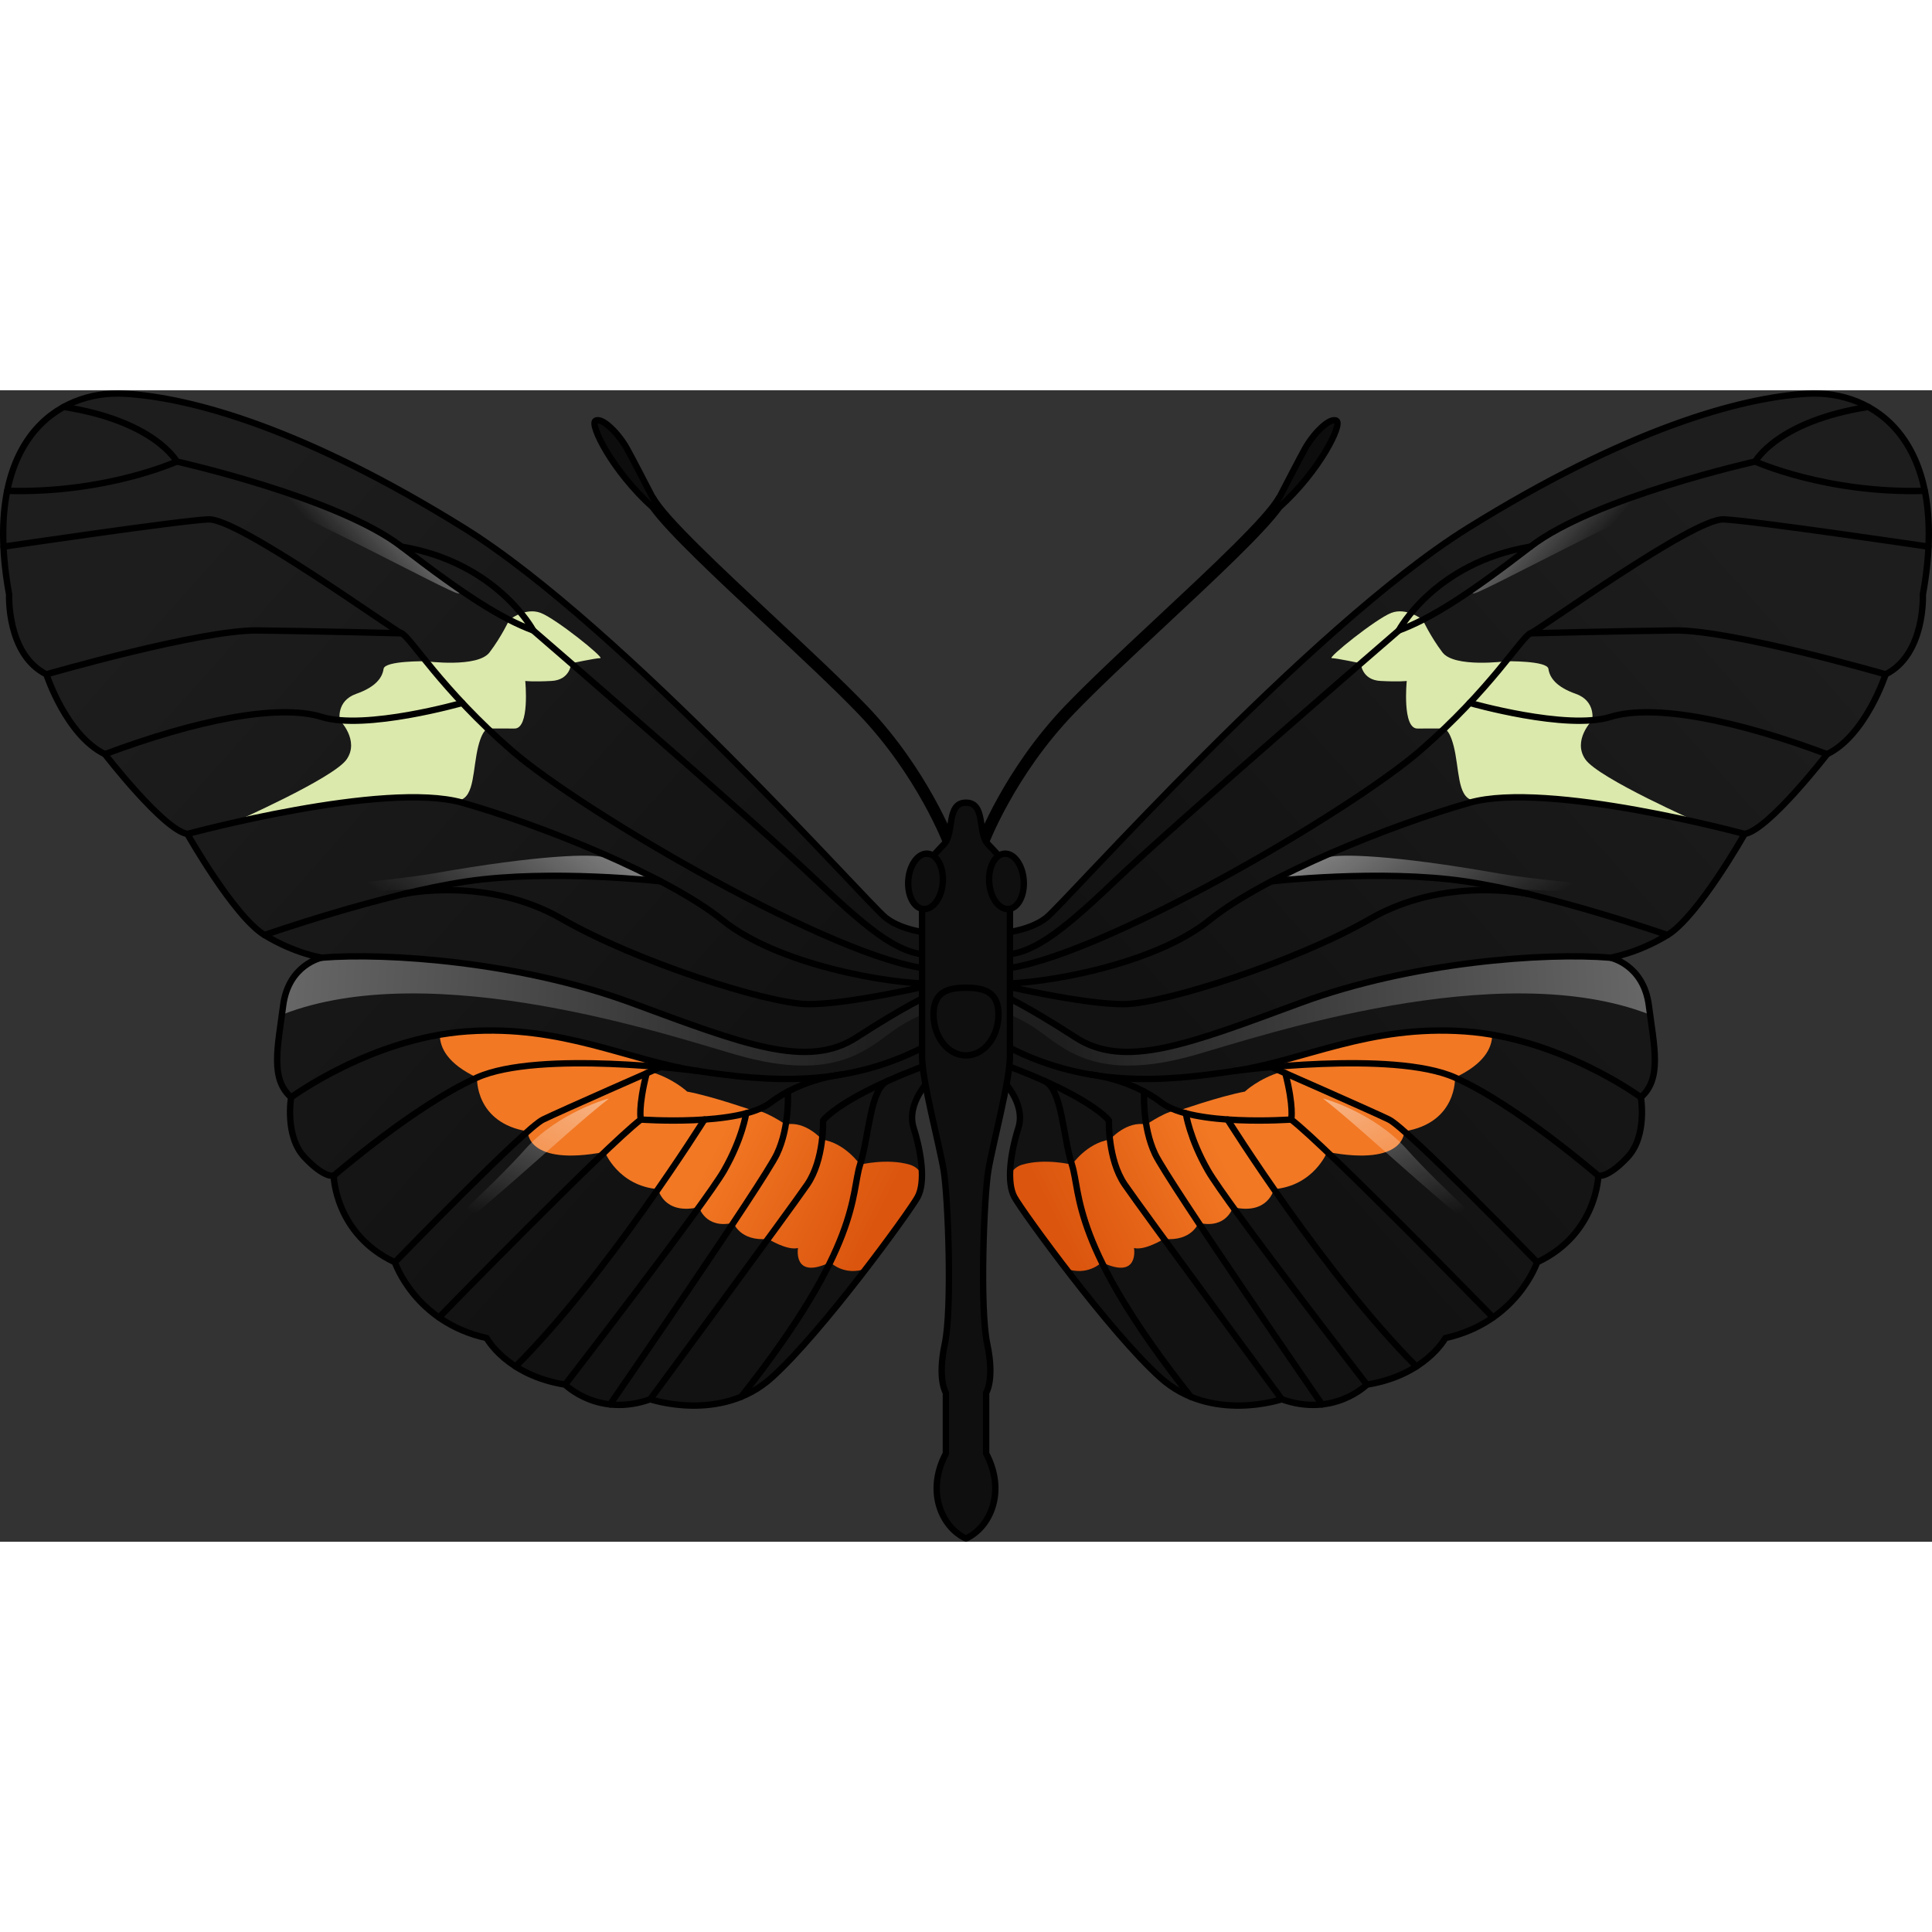 <?xml version="1.0" encoding="utf-8"?>
<!-- Created by: Science Figures, www.sciencefigures.org, Generator: Science Figures Editor -->
<svg version="1.1" id="Camada_1" xmlns="http://www.w3.org/2000/svg" xmlns:xlink="http://www.w3.org/1999/xlink" 
	 width="800px" height="800px" viewBox="0 0 302.895 180.52" enable-background="new 0 0 302.895 180.52"
	 xml:space="preserve">
<rect x="0" y="0" width="302.895" height="180.52" fill="#333333" stroke="none"/>
<g>
	<g>
		<g>
			<g>
				<linearGradient id="SVGID_1_" gradientUnits="userSpaceOnUse" x1="107.957" y1="115.5" x2="17.002" y2="34.349">
					<stop  offset="0" style="stop-color:#121212"/>
					<stop  offset="0.985" style="stop-color:#1D1D1D"/>
				</linearGradient>
				<path fill="url(#SVGID_1_)" d="M146.782,85.199c0,0-5.005-0.208-7.924-2.502c-2.919-2.294-41.29-45.669-66.106-61.101
					S30.21,1.159,19.575,0.533C8.94-0.092-2.947,8.04,1.432,32.022c0,0-0.417,9.384,5.839,12.512c0,0,3.128,9.593,9.176,12.512
					c0,0,9.176,11.887,12.929,12.512c0,0,7.299,12.929,12.095,15.849c4.796,2.919,8.967,3.545,8.967,3.545s-5.213,1.043-6.047,7.507
					c-0.834,6.465-2.085,11.469,1.251,14.389c0,0-1.043,6.048,2.085,9.384c3.128,3.337,4.588,2.919,4.588,2.919
					s0.208,9.176,9.593,13.555c0,0,3.128,9.384,14.389,11.886c0,0,3.128,5.839,12.304,7.299c0,0,5.213,5.213,13.346,2.294
					c0,0,11.052,3.754,18.977-3.337c7.924-7.09,21.688-26.067,22.939-28.361s0.626-6.882-0.626-10.844
					c-1.251-3.962,2.711-7.716,2.711-7.716L146.782,85.199z"/>
				<linearGradient id="SVGID_2_" gradientUnits="userSpaceOnUse" x1="140.587" y1="100.589" x2="45.864" y2="94.102">
					<stop  offset="0.044" style="stop-color:#1E1E1E"/>
					<stop  offset="1" style="stop-color:#666666"/>
				</linearGradient>
				<path fill="url(#SVGID_2_)" d="M146.436,94.642l-0.696,0.149c0,0-3.754,1.668-11.469,6.673
					c-7.716,5.005-17.726,1.043-35.243-5.422c-17.517-6.465-38.371-7.924-48.589-7.09c0,0-5.213,1.043-6.048,7.507
					c-0.063,0.489-0.129,0.967-0.194,1.44c23.554-9.264,61.097,3.373,71.222,6.276c15.749,4.515,20.667-1.066,25.094-4.095
					c1.651-1.129,4.19-2.435,5.758-2.73L146.436,94.642z"/>
				<path fill="#DBE9AC" d="M36.41,67.836c0,0,15.888-6.991,17.941-9.977c2.053-2.986-1.085-6.133-1.085-6.133
					s-0.595-3.012,2.578-4.132c3.173-1.12,4.106-2.613,4.293-3.919c0.187-1.306,6.663-1.19,6.663-1.19s8.082,1.067,9.949-1.391
					c1.867-2.458,3.101-5.107,3.101-5.107s2.498-2.017,4.925-1.084c2.426,0.933,10.079,7.092,9.332,7.092
					c-0.746,0-4.561,0.812-4.561,0.812s-0.105,2.607-3.091,2.764c-2.986,0.157-4.106,0-4.106,0s0.747,7.484-1.68,7.46
					s-4.222,0-4.222,0s-1.049,0.22-1.727,4.016c-0.678,3.796-0.547,7.665-3.705,7.267C67.856,63.916,62.507,62.132,36.41,67.836z"/>
				<linearGradient id="SVGID_3_" gradientUnits="userSpaceOnUse" x1="101.898" y1="114.36" x2="136.737" y2="131.614">
					<stop  offset="0.283" style="stop-color:#F27824"/>
					<stop  offset="1" style="stop-color:#DB550E"/>
				</linearGradient>
				<path fill="url(#SVGID_3_)" d="M142.624,121.405c-3.561-1.048-7.784,0-7.784,0s-2.328-3.403-5.96-3.934
					c0,0-2.628-3.022-5.694-2.346c0,0-3.711-2.527-4.957-2.147c0,0-6.655-2.326-10.5-3.028c0,0-2.119-2.034-5.78-3.13l2.284-1.142
					c-9.149-2.219-18.34-6.047-30.957-5.174c-1.467,0.101-2.911,0.285-4.324,0.529c0.01,2.065,1.246,4.568,5.833,6.72
					c0,0-0.363,7.105,7.959,8.431c0,0-0.265,5.549,12.076,3.224c0,0,2.09,5.314,8.355,5.839c0,0,0.877,4.118,6.42,2.819
					c0,0,0.982,3.496,5.399,2.452c0,0,1.011,2.961,5.42,2.525c0,0,2.985,1.87,4.694,1.429c0,0-0.865,5.054,5.051,2.235
					c0,0,2.203,2.264,5.653,0.98c4.165-5.429,7.471-10.128,8.054-11.198c0.471-0.863,0.675-2.052,0.681-3.409
					C144.177,122.257,143.532,121.673,142.624,121.405z"/>
				
					<linearGradient id="SVGID_4_" gradientUnits="userSpaceOnUse" x1="8575.316" y1="-290.277" x2="8590.508" y2="-260.194" gradientTransform="matrix(-0.75 -0.22 -0.281 0.96 6418.745 2161.081)">
					<stop  offset="0" style="stop-color:#FFFFFF"/>
					<stop  offset="1" style="stop-color:#FFFFFF;stop-opacity:0"/>
				</linearGradient>
				<path fill="url(#SVGID_4_)" d="M71.659,31.81c2.434,0.635-7.044-5.823-8.016-6.771c-0.972-0.947-8.083-4.975-14.735-7.594
					c-6.653-2.62-21.972-6.918-21.972-6.918s12.477,6.514,16.66,7.739C47.779,19.491,69.873,31.344,71.659,31.81z"/>
				
					<linearGradient id="SVGID_5_" gradientUnits="userSpaceOnUse" x1="7715.487" y1="77.417" x2="7742.151" y2="130.222" gradientTransform="matrix(-1 0 0 1 7818.609 0)">
					<stop  offset="0" style="stop-color:#FFFFFF"/>
					<stop  offset="1" style="stop-color:#FFFFFF;stop-opacity:0"/>
				</linearGradient>
				<path fill="url(#SVGID_5_)" d="M95.468,111.042c0.132-0.103-7.967,2.132-13.167,7.985s-15.972,15.424-18.782,18.35
					C74.294,130.447,87.754,117.049,95.468,111.042z"/>
				
					<linearGradient id="SVGID_6_" gradientUnits="userSpaceOnUse" x1="7997.986" y1="-847.865" x2="8029.992" y2="-784.479" gradientTransform="matrix(-0.816 -0.122 -0.123 0.822 6520.478 1706.931)">
					<stop  offset="0" style="stop-color:#FFFFFF"/>
					<stop  offset="1" style="stop-color:#FFFFFF;stop-opacity:0"/>
				</linearGradient>
				<path fill="url(#SVGID_6_)" d="M103.574,76.989c0,0-7.131-3.242-8.915-3.774c-1.784-0.533-9.843-0.442-26.763,2.544
					c-6.715,1.185-27.044,2.898-27.044,2.898s24.821,0.519,32.371-1.667C80.771,74.803,103.574,76.989,103.574,76.989z"/>
			</g>
			<g>
				<path fill="none" stroke="#000000" stroke-linecap="round" stroke-linejoin="round" stroke-miterlimit="10" d="M146.782,85.199
					c0,0-5.005-0.208-7.924-2.502c-2.919-2.294-41.29-45.669-66.106-61.101S30.21,1.159,19.575,0.533
					C8.94-0.092-2.947,8.04,1.432,32.022c0,0-0.417,9.384,5.839,12.512c0,0,3.128,9.593,9.176,12.512
					c0,0,9.176,11.887,12.929,12.512c0,0,7.299,12.929,12.095,15.849c4.796,2.919,8.967,3.545,8.967,3.545s-5.213,1.043-6.047,7.507
					c-0.834,6.465-2.085,11.469,1.251,14.389c0,0-1.043,6.048,2.085,9.384c3.128,3.337,4.588,2.919,4.588,2.919
					s0.208,9.176,9.593,13.555c0,0,3.128,9.384,14.389,11.886c0,0,3.128,5.839,12.304,7.299c0,0,5.213,5.213,13.346,2.294
					c0,0,11.052,3.754,18.977-3.337c7.924-7.09,21.688-26.067,22.939-28.361s0.626-6.882-0.626-10.844
					c-1.251-3.962,2.711-7.716,2.711-7.716L146.782,85.199z"/>
				<g>
					<path fill="none" stroke="#000000" stroke-linecap="round" stroke-linejoin="round" stroke-miterlimit="10" d="M50.438,88.953
						c10.218-0.834,31.072,0.626,48.589,7.09s27.527,10.427,35.243,5.422c7.716-5.005,11.469-6.673,11.469-6.673"/>
					<path fill="none" stroke="#000000" stroke-linecap="round" stroke-linejoin="round" stroke-miterlimit="10" d="M146.157,88.536
						c-4.796,0-8.967-2.92-18.143-11.678c-9.176-8.758-44.418-39.205-44.418-39.205c-5.005-1.877-10.635-5.422-20.645-13.138
						c-10.01-7.716-35.243-13.346-35.243-13.346s-3.419-6.323-17.707-8.563"/>
					<path fill="none" stroke="#000000" stroke-linecap="round" stroke-linejoin="round" stroke-miterlimit="10" d="M83.596,37.653
						c0,0-5.631-10.635-20.645-13.138"/>
					<path fill="none" stroke="#000000" stroke-linecap="round" stroke-linejoin="round" stroke-miterlimit="10" d="M27.708,11.169
						c0,0-11.108,5.039-26.573,4.596"/>
					<path fill="none" stroke="#000000" stroke-linecap="round" stroke-linejoin="round" stroke-miterlimit="10" d="M0.554,24.515
						c0,0,27.421-4.066,32.121-4.279c4.701-0.214,28.93,17.357,30.275,17.866c1.346,0.509,6.26,8.842,17.37,18.456
						s51.018,32.903,65.57,34.185"/>
					<path fill="none" stroke="#000000" stroke-linecap="round" stroke-linejoin="round" stroke-miterlimit="10" d="M72.472,49.015
						c0,0-15.167,4.338-22.033,2.201c-6.867-2.137-19.88,0.551-33.991,5.831"/>
					<path fill="none" stroke="#000000" stroke-linecap="round" stroke-linejoin="round" stroke-miterlimit="10" d="M7.271,44.534
						c0,0,24.122-6.985,33.096-6.882c8.974,0.103,22.584,0.448,22.584,0.448"/>
					<path fill="none" stroke="#000000" stroke-linecap="round" stroke-linejoin="round" stroke-miterlimit="10" d="M103.574,76.989
						c0,0-17.048-1.954-30.352,0s-31.751,8.418-31.751,8.418"/>
					<path fill="none" stroke="#000000" stroke-linecap="round" stroke-linejoin="round" stroke-miterlimit="10" d="M63.306,78.969
						c0,0,13.014-2.862,24.773,3.901c11.759,6.763,32.047,13.201,38.373,13.363c6.326,0.162,20.33-3.173,20.33-3.173
						c-7.579,0.075-24.912-3.04-33.538-10.008c-8.627-6.968-28.535-14.931-40.772-18.399c-12.238-3.468-43.095,4.905-43.095,4.905"
						/>
				</g>
				<g>
					<path fill="none" stroke="#000000" stroke-linecap="round" stroke-linejoin="round" stroke-miterlimit="10" d="M45.642,110.849
						c0,0,12.661-9.311,27.631-10.346c14.97-1.035,25.118,4.556,36.094,6.213c10.976,1.657,23.669,2.867,36.79-4.469"/>
					<path fill="none" stroke="#000000" stroke-linecap="round" stroke-linejoin="round" stroke-miterlimit="10" d="
						M109.367,106.716c0,0-24.852-3.314-34.585,1.035c-9.734,4.349-22.467,15.401-22.467,15.401"/>
					<path fill="none" stroke="#000000" stroke-linecap="round" stroke-linejoin="round" stroke-miterlimit="10" d="M61.908,136.708
						c0,0,20.33-20.976,23.229-22.377c2.899-1.402,18.437-8.227,18.437-8.227"/>
					<path fill="none" stroke="#000000" stroke-linecap="round" stroke-linejoin="round" stroke-miterlimit="10" d="M68.823,145.355
						c0,0,26.048-26.724,31.639-31.025c0,0-0.443-1.937,0.918-7.261"/>
					<path fill="none" stroke="#000000" stroke-linecap="round" stroke-linejoin="round" stroke-miterlimit="10" d="M100.462,114.33
						c0,0,15.406,1.128,20.331-2.644s11.136-4.415,11.136-4.415"/>
					<path fill="none" stroke="#000000" stroke-linecap="round" stroke-linejoin="round" stroke-miterlimit="10" d="M110.442,114.33
						c0,0-15.257,24.368-29.601,38.716"/>
					<path fill="none" stroke="#000000" stroke-linecap="round" stroke-linejoin="round" stroke-miterlimit="10" d="M88.601,155.893
						c0,0,22.009-28.496,24.908-33.556c2.899-5.06,3.472-8.98,3.472-8.98"/>
					<path fill="none" stroke="#000000" stroke-linecap="round" stroke-linejoin="round" stroke-miterlimit="10" d="M123.52,109.949
						c0,0,0.343,5.464-1.728,9.813s-26.151,39.232-26.151,39.232"/>
					<path fill="none" stroke="#000000" stroke-linecap="round" stroke-linejoin="round" stroke-miterlimit="10" d="
						M101.947,158.187c0,0,21.917-29.726,24.609-33.661c2.692-3.935,2.485-10.038,2.485-10.038s2.72-3.768,16.996-8.98"/>
					<path fill="none" stroke="#000000" stroke-linecap="round" stroke-linejoin="round" stroke-miterlimit="10" d="
						M139.147,108.281c-2.768,1.31-2.858,8.555-4.308,13.125c-1.45,4.57,0.196,12.622-18.644,36.398"/>
				</g>
			</g>
		</g>
		<g>
			<g>
				
					<linearGradient id="SVGID_7_" gradientUnits="userSpaceOnUse" x1="-2686.376" y1="115.5" x2="-2777.33" y2="34.349" gradientTransform="matrix(-1 0 0 1 -2491.438 0)">
					<stop  offset="0" style="stop-color:#121212"/>
					<stop  offset="0.985" style="stop-color:#1D1D1D"/>
				</linearGradient>
				<path fill="url(#SVGID_7_)" d="M156.113,85.199c0,0,5.005-0.208,7.924-2.502c2.92-2.294,41.29-45.669,66.106-61.101
					S272.684,1.159,283.32,0.533c10.635-0.626,22.522,7.507,18.143,31.489c0,0,0.417,9.384-5.839,12.512
					c0,0-3.128,9.593-9.176,12.512c0,0-9.176,11.887-12.929,12.512c0,0-7.299,12.929-12.095,15.849
					c-4.796,2.919-8.967,3.545-8.967,3.545s5.213,1.043,6.048,7.507c0.834,6.465,2.085,11.469-1.251,14.389
					c0,0,1.043,6.048-2.085,9.384c-3.128,3.337-4.588,2.919-4.588,2.919s-0.209,9.176-9.593,13.555c0,0-3.128,9.384-14.389,11.886
					c0,0-3.128,5.839-12.304,7.299c0,0-5.213,5.213-13.346,2.294c0,0-11.052,3.754-18.977-3.337
					c-7.924-7.09-21.688-26.067-22.939-28.361c-1.251-2.294-0.626-6.882,0.626-10.844c1.251-3.962-2.711-7.716-2.711-7.716
					L156.113,85.199z"/>
				
					<linearGradient id="SVGID_8_" gradientUnits="userSpaceOnUse" x1="-2653.746" y1="100.589" x2="-2748.468" y2="94.102" gradientTransform="matrix(-1 0 0 1 -2491.438 0)">
					<stop  offset="0.044" style="stop-color:#1E1E1E"/>
					<stop  offset="1" style="stop-color:#666666"/>
				</linearGradient>
				<path fill="url(#SVGID_8_)" d="M156.459,94.642l0.696,0.149c0,0,3.754,1.668,11.469,6.673
					c7.716,5.005,17.726,1.043,35.243-5.422c17.517-6.465,38.371-7.924,48.589-7.09c0,0,5.213,1.043,6.048,7.507
					c0.063,0.489,0.129,0.967,0.194,1.44c-23.554-9.264-61.097,3.373-71.222,6.276c-15.749,4.515-20.667-1.066-25.094-4.095
					c-1.651-1.129-4.19-2.435-5.758-2.73L156.459,94.642z"/>
				<path fill="#DBE9AC" d="M266.485,67.836c0,0-15.888-6.991-17.941-9.977c-2.053-2.986,1.085-6.133,1.085-6.133
					s0.595-3.012-2.578-4.132c-3.173-1.12-4.106-2.613-4.293-3.919c-0.187-1.306-6.663-1.19-6.663-1.19s-8.082,1.067-9.949-1.391
					c-1.867-2.458-3.101-5.107-3.101-5.107s-2.498-2.017-4.925-1.084c-2.426,0.933-10.079,7.092-9.332,7.092
					s4.561,0.812,4.561,0.812s0.105,2.607,3.091,2.764c2.986,0.157,4.106,0,4.106,0s-0.747,7.484,1.68,7.46
					c2.426-0.024,4.222,0,4.222,0s1.049,0.22,1.727,4.016c0.679,3.796,0.547,7.665,3.705,7.267
					C235.039,63.916,240.388,62.132,266.485,67.836z"/>
				
					<linearGradient id="SVGID_9_" gradientUnits="userSpaceOnUse" x1="-2692.435" y1="114.36" x2="-2657.596" y2="131.614" gradientTransform="matrix(-1 0 0 1 -2491.438 0)">
					<stop  offset="0.283" style="stop-color:#F27824"/>
					<stop  offset="1" style="stop-color:#DB550E"/>
				</linearGradient>
				<path fill="url(#SVGID_9_)" d="M160.271,121.405c3.561-1.048,7.784,0,7.784,0s2.328-3.403,5.96-3.934
					c0,0,2.628-3.022,5.694-2.346c0,0,3.711-2.527,4.957-2.147c0,0,6.655-2.326,10.5-3.028c0,0,2.119-2.034,5.78-3.13l-2.283-1.142
					c9.149-2.219,18.34-6.047,30.957-5.174c1.467,0.101,2.911,0.285,4.324,0.529c-0.01,2.065-1.246,4.568-5.832,6.72
					c0,0,0.362,7.105-7.959,8.431c0,0,0.265,5.549-12.076,3.224c0,0-2.09,5.314-8.355,5.839c0,0-0.877,4.118-6.42,2.819
					c0,0-0.982,3.496-5.398,2.452c0,0-1.011,2.961-5.421,2.525c0,0-2.985,1.87-4.694,1.429c0,0,0.865,5.054-5.051,2.235
					c0,0-2.203,2.264-5.653,0.98c-4.165-5.429-7.471-10.128-8.054-11.198c-0.471-0.863-0.675-2.052-0.681-3.409
					C158.718,122.257,159.363,121.673,160.271,121.405z"/>
				
					<linearGradient id="SVGID_10_" gradientUnits="userSpaceOnUse" x1="12005.932" y1="495.079" x2="12021.122" y2="525.162" gradientTransform="matrix(0.75 -0.22 0.281 0.96 -8910.183 2161.081)">
					<stop  offset="0" style="stop-color:#FFFFFF"/>
					<stop  offset="1" style="stop-color:#FFFFFF;stop-opacity:0"/>
				</linearGradient>
				<path fill="url(#SVGID_10_)" d="M231.236,31.81c-2.434,0.635,7.044-5.823,8.016-6.771c0.972-0.947,8.083-4.975,14.735-7.594
					c6.653-2.62,21.972-6.918,21.972-6.918s-12.477,6.514-16.66,7.739C255.116,19.491,233.022,31.344,231.236,31.81z"/>
				
					<linearGradient id="SVGID_11_" gradientUnits="userSpaceOnUse" x1="10509.82" y1="77.417" x2="10536.484" y2="130.222" gradientTransform="matrix(1 0 0 1 -10310.047 0)">
					<stop  offset="0" style="stop-color:#FFFFFF"/>
					<stop  offset="1" style="stop-color:#FFFFFF;stop-opacity:0"/>
				</linearGradient>
				<path fill="url(#SVGID_11_)" d="M207.426,111.042c-0.132-0.103,7.966,2.132,13.167,7.985
					c5.201,5.853,15.972,15.424,18.782,18.35C228.6,130.447,215.14,117.049,207.426,111.042z"/>
				
					<linearGradient id="SVGID_12_" gradientUnits="userSpaceOnUse" x1="11349.657" y1="-350.762" x2="11381.664" y2="-287.377" gradientTransform="matrix(0.816 -0.122 0.123 0.822 -9011.916 1706.931)">
					<stop  offset="0" style="stop-color:#FFFFFF"/>
					<stop  offset="1" style="stop-color:#FFFFFF;stop-opacity:0"/>
				</linearGradient>
				<path fill="url(#SVGID_12_)" d="M199.321,76.989c0,0,7.131-3.242,8.915-3.774c1.784-0.533,9.843-0.442,26.764,2.544
					c6.715,1.185,27.044,2.898,27.044,2.898s-24.821,0.519-32.371-1.667C222.123,74.803,199.321,76.989,199.321,76.989z"/>
			</g>
			<g>
				<path fill="none" stroke="#000000" stroke-linecap="round" stroke-linejoin="round" stroke-miterlimit="10" d="M156.113,85.199
					c0,0,5.005-0.208,7.924-2.502c2.92-2.294,41.29-45.669,66.106-61.101S272.684,1.159,283.32,0.533
					c10.635-0.626,22.522,7.507,18.143,31.489c0,0,0.417,9.384-5.839,12.512c0,0-3.128,9.593-9.176,12.512
					c0,0-9.176,11.887-12.929,12.512c0,0-7.299,12.929-12.095,15.849c-4.796,2.919-8.967,3.545-8.967,3.545s5.213,1.043,6.048,7.507
					c0.834,6.465,2.085,11.469-1.251,14.389c0,0,1.043,6.048-2.085,9.384c-3.128,3.337-4.588,2.919-4.588,2.919
					s-0.209,9.176-9.593,13.555c0,0-3.128,9.384-14.389,11.886c0,0-3.128,5.839-12.304,7.299c0,0-5.213,5.213-13.346,2.294
					c0,0-11.052,3.754-18.977-3.337c-7.924-7.09-21.688-26.067-22.939-28.361c-1.251-2.294-0.626-6.882,0.626-10.844
					c1.251-3.962-2.711-7.716-2.711-7.716L156.113,85.199z"/>
				<g>
					<path fill="none" stroke="#000000" stroke-linecap="round" stroke-linejoin="round" stroke-miterlimit="10" d="M252.456,88.953
						c-10.218-0.834-31.072,0.626-48.589,7.09c-17.517,6.465-27.527,10.427-35.243,5.422c-7.716-5.005-11.469-6.673-11.469-6.673"/>
					<path fill="none" stroke="#000000" stroke-linecap="round" stroke-linejoin="round" stroke-miterlimit="10" d="M156.738,88.536
						c4.796,0,8.967-2.92,18.143-11.678c9.176-8.758,44.418-39.205,44.418-39.205c5.005-1.877,10.635-5.422,20.645-13.138
						c10.01-7.716,35.243-13.346,35.243-13.346s3.419-6.323,17.707-8.563"/>
					<path fill="none" stroke="#000000" stroke-linecap="round" stroke-linejoin="round" stroke-miterlimit="10" d="M219.299,37.653
						c0,0,5.631-10.635,20.645-13.138"/>
					<path fill="none" stroke="#000000" stroke-linecap="round" stroke-linejoin="round" stroke-miterlimit="10" d="M275.187,11.169
						c0,0,11.108,5.039,26.573,4.596"/>
					<path fill="none" stroke="#000000" stroke-linecap="round" stroke-linejoin="round" stroke-miterlimit="10" d="M302.341,24.515
						c0,0-27.421-4.066-32.121-4.279c-4.7-0.214-28.929,17.357-30.275,17.866c-1.346,0.509-6.26,8.842-17.37,18.456
						c-11.11,9.615-51.018,32.903-65.57,34.185"/>
					<path fill="none" stroke="#000000" stroke-linecap="round" stroke-linejoin="round" stroke-miterlimit="10" d="M230.423,49.015
						c0,0,15.167,4.338,22.033,2.201c6.867-2.137,19.88,0.551,33.991,5.831"/>
					<path fill="none" stroke="#000000" stroke-linecap="round" stroke-linejoin="round" stroke-miterlimit="10" d="M295.623,44.534
						c0,0-24.122-6.985-33.095-6.882c-8.974,0.103-22.584,0.448-22.584,0.448"/>
					<path fill="none" stroke="#000000" stroke-linecap="round" stroke-linejoin="round" stroke-miterlimit="10" d="M199.321,76.989
						c0,0,17.048-1.954,30.352,0c13.304,1.954,31.751,8.418,31.751,8.418"/>
					<path fill="none" stroke="#000000" stroke-linecap="round" stroke-linejoin="round" stroke-miterlimit="10" d="M239.588,78.969
						c0,0-13.014-2.862-24.773,3.901c-11.759,6.763-32.047,13.201-38.373,13.363c-6.326,0.162-20.33-3.173-20.33-3.173
						c7.58,0.075,24.912-3.04,33.538-10.008c8.627-6.968,28.535-14.931,40.772-18.399c12.238-3.468,43.095,4.905,43.095,4.905"/>
				</g>
				<g>
					<path fill="none" stroke="#000000" stroke-linecap="round" stroke-linejoin="round" stroke-miterlimit="10" d="
						M257.253,110.849c0,0-12.661-9.311-27.631-10.346c-14.97-1.035-25.118,4.556-36.094,6.213
						c-10.976,1.657-23.669,2.867-36.79-4.469"/>
					<path fill="none" stroke="#000000" stroke-linecap="round" stroke-linejoin="round" stroke-miterlimit="10" d="
						M193.528,106.716c0,0,24.852-3.314,34.585,1.035c9.734,4.349,22.467,15.401,22.467,15.401"/>
					<path fill="none" stroke="#000000" stroke-linecap="round" stroke-linejoin="round" stroke-miterlimit="10" d="
						M240.987,136.708c0,0-20.33-20.976-23.229-22.377c-2.899-1.402-18.437-8.227-18.437-8.227"/>
					<path fill="none" stroke="#000000" stroke-linecap="round" stroke-linejoin="round" stroke-miterlimit="10" d="
						M234.072,145.355c0,0-26.048-26.724-31.639-31.025c0,0,0.443-1.937-0.918-7.261"/>
					<path fill="none" stroke="#000000" stroke-linecap="round" stroke-linejoin="round" stroke-miterlimit="10" d="M202.433,114.33
						c0,0-15.406,1.128-20.331-2.644s-11.136-4.415-11.136-4.415"/>
					<path fill="none" stroke="#000000" stroke-linecap="round" stroke-linejoin="round" stroke-miterlimit="10" d="M192.453,114.33
						c0,0,15.258,24.368,29.601,38.716"/>
					<path fill="none" stroke="#000000" stroke-linecap="round" stroke-linejoin="round" stroke-miterlimit="10" d="
						M214.294,155.893c0,0-22.009-28.496-24.908-33.556c-2.899-5.06-3.473-8.98-3.473-8.98"/>
					<path fill="none" stroke="#000000" stroke-linecap="round" stroke-linejoin="round" stroke-miterlimit="10" d="
						M179.375,109.949c0,0-0.343,5.464,1.727,9.813c2.071,4.349,26.151,39.232,26.151,39.232"/>
					<path fill="none" stroke="#000000" stroke-linecap="round" stroke-linejoin="round" stroke-miterlimit="10" d="
						M200.948,158.187c0,0-21.917-29.726-24.609-33.661c-2.692-3.935-2.485-10.038-2.485-10.038s-2.72-3.768-16.996-8.98"/>
					<path fill="none" stroke="#000000" stroke-linecap="round" stroke-linejoin="round" stroke-miterlimit="10" d="
						M163.747,108.281c2.768,1.31,2.858,8.555,4.307,13.125c1.45,4.57-0.195,12.622,18.644,36.398"/>
				</g>
			</g>
		</g>
	</g>
	<g>
		<g>
			<path fill="#0D0D0D" stroke="#000000" stroke-linecap="round" stroke-linejoin="round" stroke-miterlimit="10" d="
				M149.283,70.934c-0.041-0.111-4.212-11.204-13.724-21.122c-3.712-3.87-9.183-8.978-14.474-13.918
				c-8.319-7.767-16.923-15.8-18.674-19.005c-0.031-0.057-0.075-0.101-0.124-0.138c-1.298-2.515-3.129-6.044-3.969-7.562
				c-1.37-2.482-3.952-5.024-4.961-4.404c-0.942,0.579,2.637,7.853,8.974,13.562c2.69,3.726,10.213,10.756,18.153,18.169
				c5.284,4.932,10.745,10.031,14.44,13.884c9.386,9.785,13.5,20.719,13.54,20.828c0.07,0.19,0.262,0.3,0.457,0.279
				c0.034-0.004,0.068-0.012,0.101-0.024C149.248,71.402,149.364,71.157,149.283,70.934z"/>
			<path fill="#0D0D0D" stroke="#000000" stroke-linecap="round" stroke-linejoin="round" stroke-miterlimit="10" d="
				M153.612,70.934c0.041-0.111,4.212-11.204,13.724-21.122c3.712-3.87,9.183-8.978,14.474-13.918
				c8.319-7.767,16.923-15.8,18.674-19.005c0.031-0.057,0.075-0.101,0.124-0.138c1.298-2.515,3.129-6.044,3.969-7.562
				c1.37-2.482,3.952-5.024,4.961-4.404c0.942,0.579-2.637,7.853-8.974,13.562c-2.69,3.726-10.213,10.756-18.153,18.169
				c-5.283,4.932-10.745,10.031-14.44,13.884c-9.386,9.785-13.5,20.719-13.54,20.828c-0.07,0.19-0.262,0.3-0.457,0.279
				c-0.034-0.004-0.068-0.012-0.101-0.024C153.647,71.402,153.53,71.157,153.612,70.934z"/>
		</g>
		<path fill="#0F0F0F" stroke="#000000" stroke-linecap="round" stroke-linejoin="round" stroke-miterlimit="10" d="
			M158.336,104.477c0-3.739,0-25.326,0-27.535c0-2.21-1.796-4.079-3.444-5.779c-1.648-1.7-0.311-6.509-3.444-6.509
			c-3.133,0-1.796,4.809-3.444,6.509c-1.648,1.7-3.444,3.569-3.444,5.779c0,2.21,0,23.796,0,27.535
			c0,3.739,2.713,13.768,3.393,17.86c0.68,4.092,1.36,21.574,0.17,27.183c-1.19,5.609,0.17,7.649,0.17,7.649v9.518
			c-3.156,5.949-0.68,11.558,3.156,13.333c3.836-1.775,6.312-7.384,3.156-13.333v-9.518c0,0,1.36-2.04,0.17-7.649
			c-1.19-5.609-0.51-23.09,0.17-27.183C155.623,118.245,158.336,108.216,158.336,104.477z"/>
		<g>
			<g>
				<path fill="#0F0F0F" stroke="#000000" stroke-linecap="round" stroke-linejoin="round" stroke-miterlimit="10" d="
					M147.805,77.193c-0.181,2.396-1.537,4.247-3.029,4.135c-1.492-0.113-2.555-2.146-2.374-4.542
					c0.181-2.396,1.537-4.247,3.029-4.135C146.923,72.763,147.986,74.797,147.805,77.193z"/>
			</g>
			<path fill="#0F0F0F" stroke="#000000" stroke-linecap="round" stroke-linejoin="round" stroke-miterlimit="10" d="M155.09,77.193
				c0.181,2.396,1.537,4.247,3.029,4.135c1.492-0.113,2.555-2.146,2.374-4.542c-0.181-2.396-1.537-4.247-3.029-4.135
				C155.972,72.763,154.909,74.797,155.09,77.193z"/>
		</g>
		<path fill="#0F0F0F" stroke="#000000" stroke-linecap="round" stroke-linejoin="round" stroke-miterlimit="10" d="M156.54,97.847
			c0,3.552-2.28,6.432-5.092,6.432s-5.092-2.88-5.092-6.432c0-3.552,2.28-4.181,5.092-4.181S156.54,94.295,156.54,97.847z"/>
	</g>
</g>
</svg>